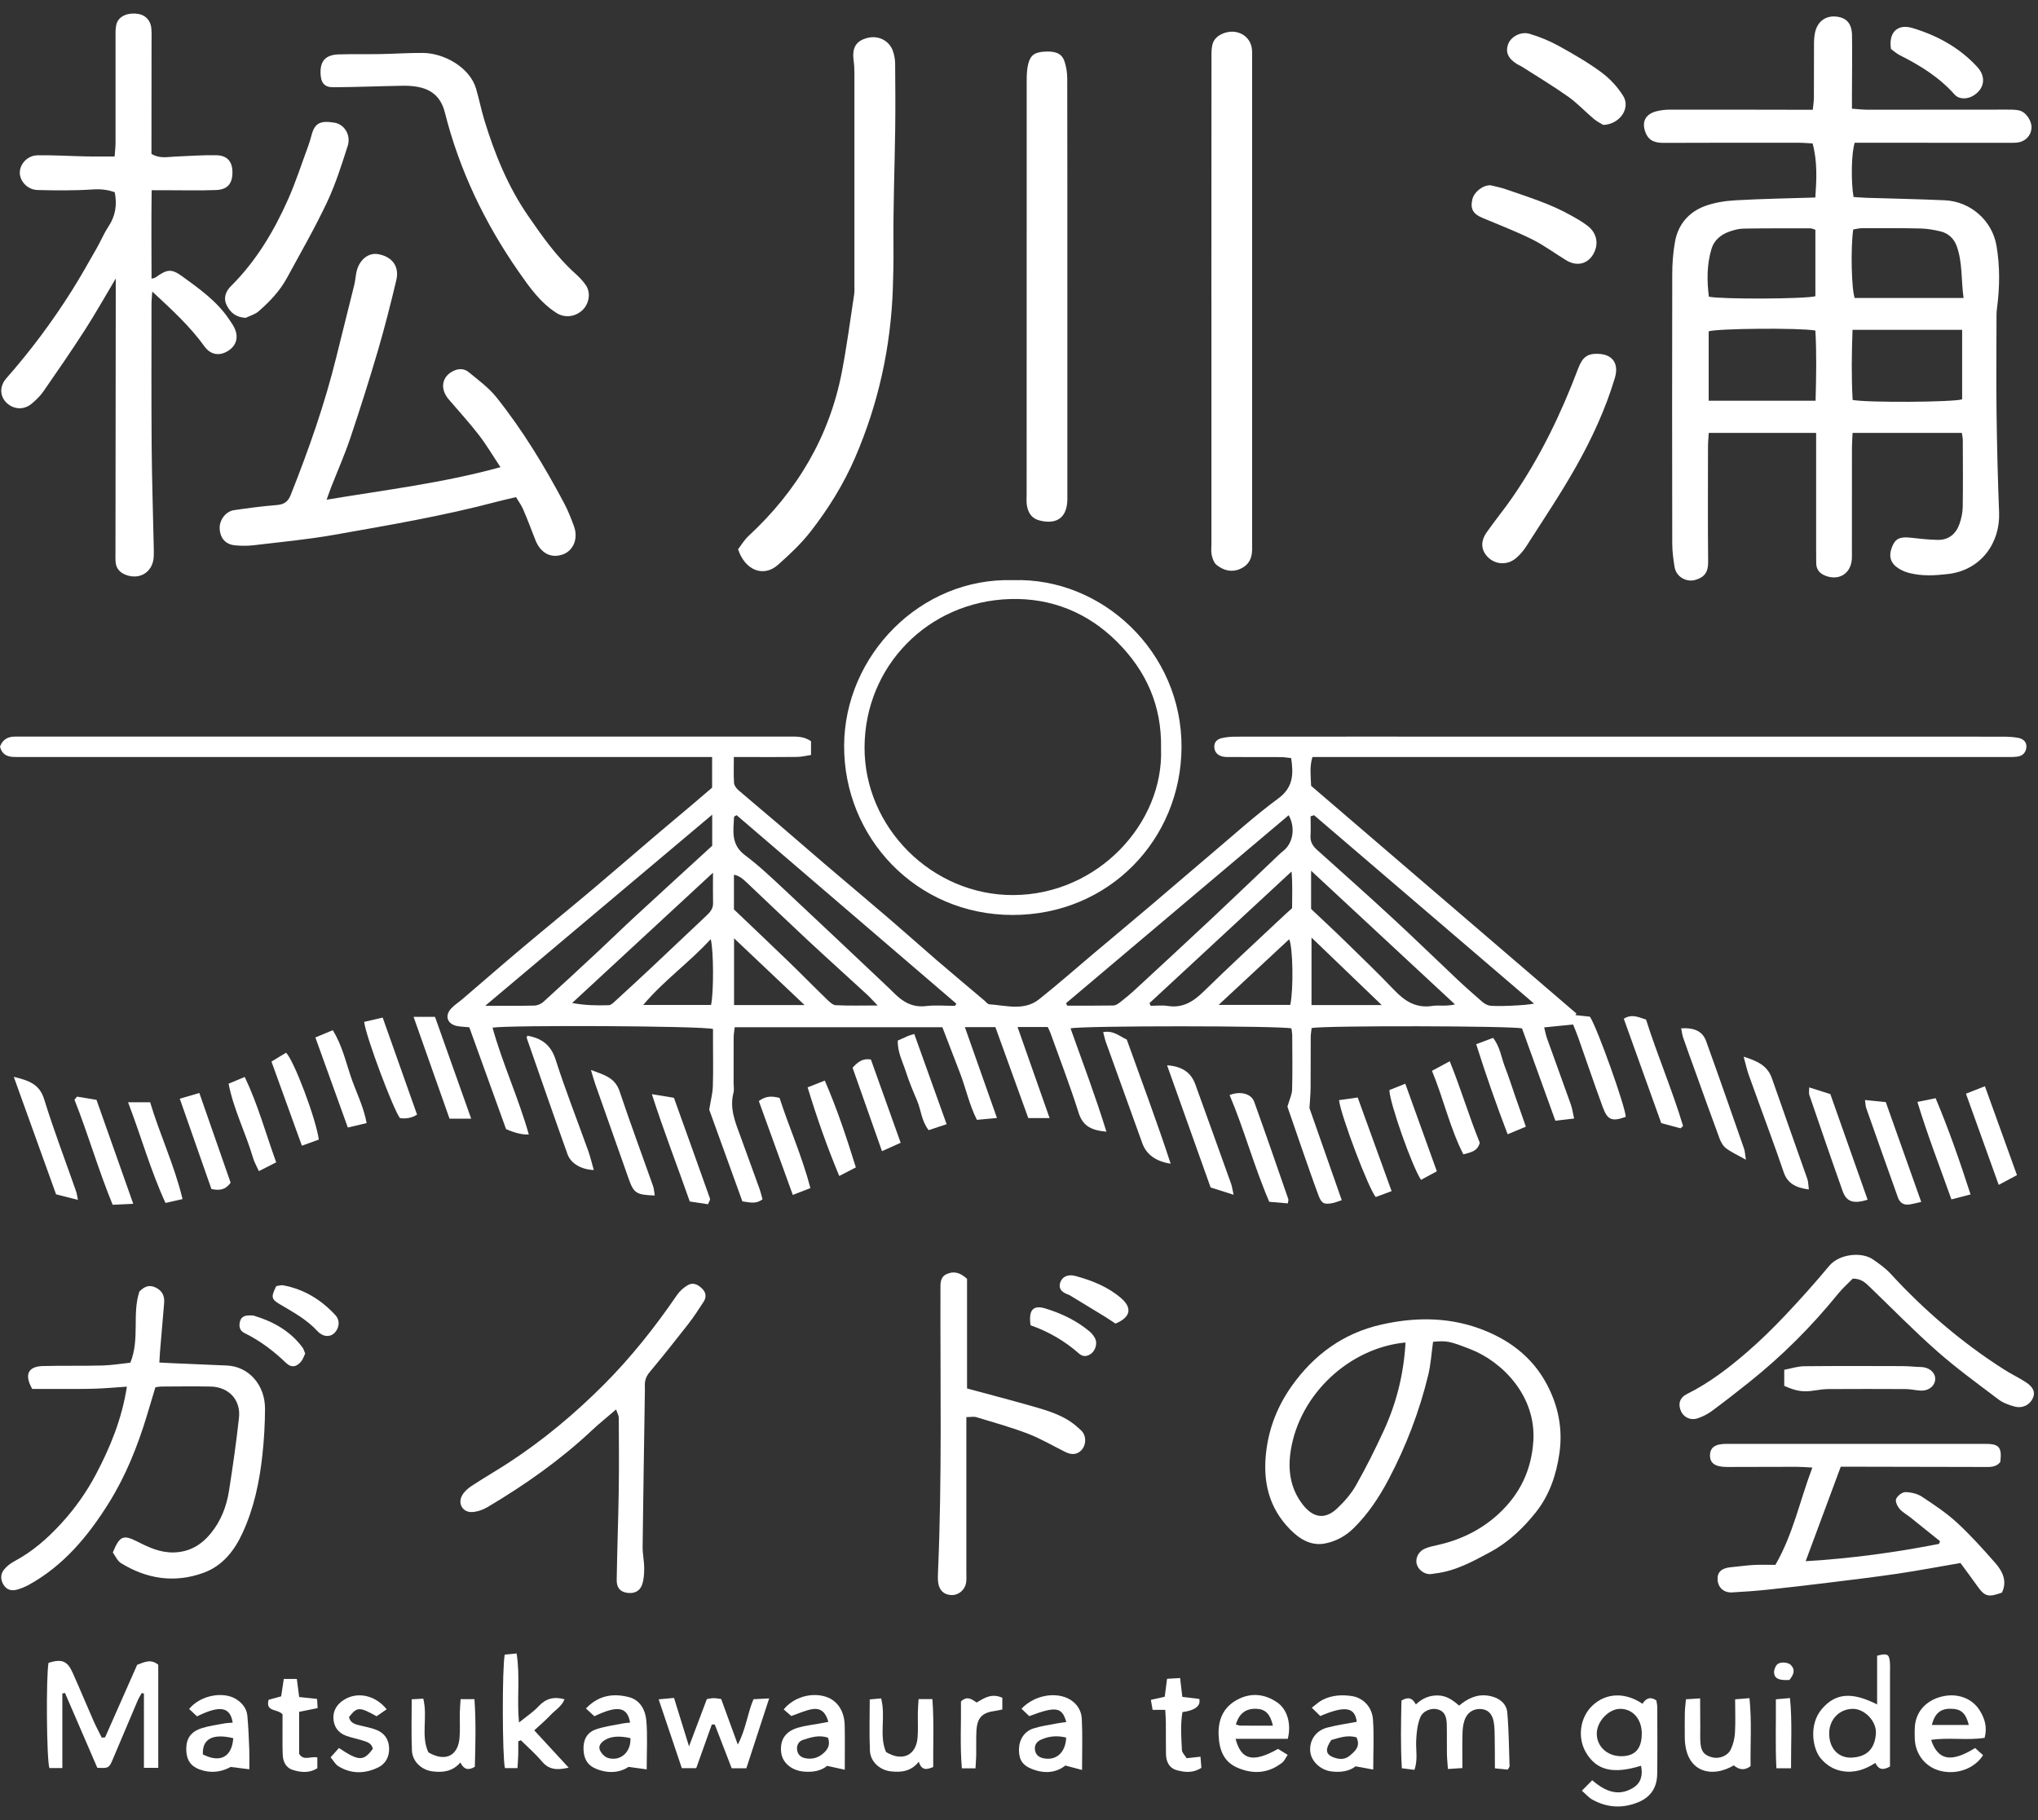 <svg width="103" height="92" viewBox="0 0 103 92" fill="none" xmlns="http://www.w3.org/2000/svg">
<rect x="0" y="0" width="103" height="92" fill="#333333" stroke="none"/>
<path d="M55.917 57.206C55.14 57.135 54.72 56.911 54.511 56.244C54.085 54.89 53.572 53.564 53.093 52.227C53.059 52.129 53.009 52.036 52.954 51.915H51.427C51.967 53.451 52.491 54.94 53.046 56.518H51.969C51.419 54.997 50.867 53.469 50.306 51.919H48.764C49.301 53.441 49.827 54.93 50.386 56.513C50.028 56.546 49.73 56.574 49.373 56.607C48.985 55.843 48.821 55.033 48.53 54.273C48.234 53.503 47.938 52.733 47.627 51.925H37.133C37.112 52.111 37.079 52.274 37.079 52.437C37.074 53.2 37.076 53.964 37.076 54.727C37.076 54.897 37.112 55.076 37.07 55.235C36.863 56.025 37.159 56.727 37.422 57.439C37.744 58.315 38.062 59.19 38.377 60.069C38.44 60.244 38.482 60.427 38.538 60.62C38.231 60.87 37.922 60.788 37.52 60.729C36.95 59.15 36.369 57.542 35.844 56.093C35.925 55.597 36.017 55.255 36.027 54.913C36.052 54.151 36.035 53.386 36.035 52.623C36.035 52.414 36.035 52.205 36.035 52.016C35.543 51.856 25.709 51.811 24.892 51.947C25.401 53.776 26.208 55.506 26.726 57.348C26.415 57.365 26.032 57.274 25.576 57.075C24.973 55.404 24.349 53.675 23.718 51.928C23.493 51.906 23.305 51.901 23.121 51.869C22.619 51.781 22.457 51.364 22.791 50.991C22.958 50.804 23.181 50.666 23.374 50.501C24.373 49.646 25.364 48.782 26.371 47.934C27.555 46.937 28.756 45.959 29.941 44.961C30.979 44.087 32.004 43.196 33.038 42.316C33.668 41.779 34.304 41.249 34.936 40.715C35.292 40.414 35.645 40.11 35.99 39.815V38.267C35.657 38.267 35.365 38.267 35.073 38.267C23.818 38.267 12.564 38.267 1.308 38.267C1.095 38.267 0.881 38.271 0.669 38.262C0.341 38.248 0.093 38.12 0 37.742C0.123 37.403 0.377 37.229 0.764 37.235C0.934 37.238 1.105 37.235 1.275 37.235C14.129 37.235 26.982 37.235 39.836 37.235C40.217 37.235 40.606 37.2 40.989 37.467V38.164C40.735 38.201 40.514 38.26 40.292 38.262C39.46 38.274 38.629 38.267 37.797 38.267C37.589 38.267 37.381 38.267 37.088 38.267C37.088 38.75 37.07 39.166 37.098 39.581C37.107 39.708 37.217 39.853 37.322 39.944C38.011 40.54 38.715 41.122 39.408 41.715C40.166 42.363 40.916 43.019 41.674 43.667C42.772 44.604 43.877 45.53 44.972 46.469C45.761 47.147 46.535 47.841 47.322 48.52C48.127 49.211 48.94 49.892 49.75 50.576C49.831 50.645 49.912 50.762 49.999 50.767C50.852 50.822 51.752 51.116 52.515 50.513C53.446 49.776 54.337 48.985 55.246 48.221C56.236 47.387 57.23 46.559 58.217 45.722C59.236 44.858 60.247 43.983 61.267 43.12C62.37 42.19 63.441 41.217 64.601 40.364C65.363 39.802 65.378 39.137 65.254 38.321C65.07 38.302 64.906 38.273 64.743 38.271C63.911 38.266 63.08 38.27 62.248 38.267C62.1 38.267 61.947 38.275 61.803 38.245C61.551 38.191 61.384 38.033 61.37 37.765C61.356 37.51 61.521 37.364 61.741 37.312C61.965 37.26 62.203 37.239 62.434 37.238C64.438 37.233 66.441 37.235 68.445 37.235C79.359 37.235 90.273 37.235 101.187 37.238C101.462 37.238 101.742 37.248 102.011 37.3C102.256 37.349 102.443 37.51 102.411 37.793C102.382 38.054 102.208 38.217 101.949 38.248C101.718 38.276 101.481 38.267 101.247 38.267C89.886 38.267 78.524 38.267 67.162 38.267H66.33C66.176 38.776 66.248 39.236 66.263 39.723C70.73 43.558 75.201 47.396 79.673 51.234C79.655 51.261 79.637 51.288 79.619 51.313C79.87 51.34 80.12 51.366 80.354 51.392C80.728 51.957 82.153 55.959 82.165 56.456C81.475 56.704 81.245 56.625 81.005 55.971C80.576 54.799 80.175 53.615 79.76 52.438C79.675 52.2 79.575 51.967 79.504 51.788C79.01 51.837 78.556 51.883 78.042 51.934C78.093 52.133 78.124 52.313 78.184 52.483C78.583 53.6 78.993 54.715 79.39 55.833C79.463 56.039 79.492 56.262 79.555 56.541C79.201 56.583 78.936 56.613 78.608 56.652C78.037 55.068 77.478 53.521 76.923 51.985C76.43 51.854 66.958 51.835 66.289 51.966C66.274 52.116 66.244 52.279 66.243 52.443C66.238 53.292 66.246 54.139 66.237 54.988C66.233 55.324 66.201 55.66 66.18 56.014C66.715 57.54 67.258 59.09 67.812 60.668C67.608 60.735 67.493 60.785 67.372 60.81C66.928 60.902 66.792 60.845 66.637 60.429C66.348 59.655 66.082 58.873 65.809 58.095C65.545 57.336 65.285 56.575 65.066 55.941C65.171 55.575 65.296 55.328 65.303 55.077C65.327 54.166 65.313 53.254 65.309 52.341C65.309 52.219 65.282 52.096 65.268 51.985C64.713 51.847 54.704 51.841 54.105 51.984C54.713 53.688 55.352 55.376 55.92 57.21L55.917 57.206ZM53.881 50.709C53.898 50.751 53.916 50.792 53.932 50.834C54.71 50.834 55.489 50.841 56.267 50.827C56.38 50.824 56.506 50.744 56.602 50.67C56.869 50.462 57.131 50.245 57.379 50.015C58.672 48.82 59.965 47.626 61.25 46.421C62.379 45.361 63.496 44.287 64.619 43.221C64.695 43.148 64.775 43.077 64.858 43.011C65.353 42.62 65.483 41.841 65.129 41.209C61.375 44.379 57.627 47.544 53.88 50.709H53.881ZM35.995 41.181C32.149 44.419 28.385 47.588 24.525 50.84C25.44 50.84 26.225 50.85 27.01 50.831C27.164 50.827 27.347 50.748 27.462 50.644C28.389 49.804 29.306 48.952 30.221 48.1C30.841 47.522 31.446 46.929 32.069 46.354C33.391 45.133 34.72 43.92 35.995 42.752V41.178V41.181ZM66.413 41.207L66.237 41.264C66.237 41.595 66.252 41.929 66.233 42.258C66.215 42.568 66.356 42.774 66.574 42.97C67.853 44.116 69.136 45.261 70.397 46.426C71.505 47.449 72.583 48.503 73.68 49.536C74.082 49.914 74.498 50.277 74.913 50.64C75.005 50.72 75.122 50.789 75.238 50.823C75.489 50.898 77.185 50.823 77.53 50.73C73.81 47.544 70.111 44.376 66.412 41.207H66.413ZM48.264 50.843C48.288 50.808 48.312 50.773 48.337 50.738C44.634 47.56 40.931 44.384 37.228 41.206C37.185 41.231 37.143 41.257 37.099 41.282C37.071 41.982 36.915 42.68 37.656 43.233C38.349 43.751 38.983 44.353 39.618 44.946C41.384 46.595 43.137 48.259 44.896 49.917C45.005 50.019 45.11 50.124 45.215 50.229C45.653 50.661 46.136 50.936 46.798 50.856C47.279 50.798 47.774 50.845 48.263 50.845L48.264 50.843ZM66.265 45.949C66.857 46.51 67.416 47.026 67.958 47.556C68.807 48.386 69.664 49.209 70.483 50.067C71.014 50.622 71.585 50.973 72.387 50.849C72.722 50.796 73.075 50.884 73.535 50.772C71.066 48.478 68.696 46.276 66.263 44.015V45.95L66.265 45.949ZM37.092 45.969C38.034 46.868 38.958 47.742 39.872 48.625C40.513 49.245 41.137 49.884 41.778 50.504C41.911 50.632 42.078 50.804 42.238 50.812C42.902 50.846 43.569 50.826 44.354 50.826C44.112 50.575 43.975 50.417 43.823 50.277C42.809 49.344 41.784 48.423 40.776 47.484C39.752 46.529 38.742 45.559 37.725 44.597C37.549 44.431 37.369 44.27 37.093 44.216V45.968L37.092 45.969ZM58.096 50.706C58.115 50.752 58.134 50.798 58.152 50.842C58.441 50.842 58.735 50.805 59.017 50.85C59.795 50.972 60.333 50.612 60.859 50.095C62.071 48.907 63.32 47.757 64.556 46.593C64.813 46.35 65.076 46.113 65.302 45.906C65.302 45.287 65.332 44.753 65.275 44.054C62.8 46.346 60.448 48.526 58.096 50.706ZM36.034 44.115C33.593 46.374 31.255 48.536 28.917 50.7C29.563 50.822 30.169 50.832 30.774 50.812C30.881 50.808 30.994 50.693 31.087 50.609C31.712 50.037 32.336 49.46 32.955 48.88C33.868 48.023 34.776 47.16 35.687 46.3C35.875 46.123 36.045 45.944 36.038 45.654C36.026 45.189 36.035 44.725 36.035 44.114L36.034 44.115ZM65.211 50.796C65.382 49.962 65.34 47.863 65.154 47.479C63.994 48.558 62.838 49.633 61.589 50.796H65.211ZM66.283 47.393V50.804H69.831C68.618 49.638 67.498 48.562 66.283 47.393ZM37.099 50.806H40.665C39.438 49.645 38.304 48.571 37.099 47.43V50.806ZM35.935 50.8C36.075 50.205 36.07 48.022 35.919 47.471C34.848 48.651 33.553 49.556 32.508 50.8H35.934H35.935Z" fill="white"/>
<path d="M99.15 21.883H93.629C93.617 22.152 93.599 22.379 93.597 22.607C93.595 24.345 93.597 26.084 93.595 27.822C93.595 28.013 93.606 28.206 93.576 28.393C93.467 29.039 92.909 29.338 92.289 29.115C91.969 29 91.794 28.799 91.791 28.46C91.789 28.227 91.787 27.994 91.787 27.76C91.787 26.043 91.787 24.325 91.787 22.608C91.787 22.38 91.787 22.154 91.787 21.883H86.361C86.347 22.114 86.322 22.34 86.322 22.564C86.32 24.515 86.309 26.465 86.329 28.415C86.334 28.938 86.127 29.181 85.694 29.311C85.222 29.452 84.715 29.151 84.635 28.673C84.569 28.279 84.516 27.877 84.515 27.478C84.507 22.942 84.505 18.403 84.515 13.867C84.515 13.319 84.557 12.764 84.653 12.226C84.809 11.348 85.346 10.717 86.177 10.413C86.665 10.233 87.207 10.153 87.732 10.124C89.045 10.049 90.361 10.028 91.747 9.984C91.809 9.065 91.858 8.191 91.609 7.25C91.374 7.239 91.127 7.216 90.881 7.216C88.622 7.215 86.363 7.211 84.105 7.222C83.685 7.225 83.349 7.146 83.173 6.72C82.96 6.198 83.131 5.791 83.677 5.635C83.918 5.567 84.179 5.542 84.431 5.542C86.583 5.539 88.734 5.544 90.887 5.548C91.116 5.548 91.345 5.548 91.619 5.548C91.643 5.29 91.674 5.107 91.674 4.924C91.679 4.033 91.674 3.144 91.679 2.253C91.68 2.043 91.689 1.826 91.736 1.624C91.865 1.076 92.271 0.785 92.799 0.838C93.324 0.89 93.594 1.19 93.601 1.798C93.614 2.795 93.6 3.791 93.597 4.788C93.597 4.998 93.597 5.208 93.597 5.494C93.886 5.514 94.131 5.545 94.375 5.546C96.719 5.546 99.063 5.542 101.407 5.541C101.619 5.541 101.837 5.536 102.043 5.581C102.403 5.66 102.713 6.144 102.668 6.51C102.62 6.907 102.318 7.185 101.896 7.213C101.725 7.225 101.555 7.218 101.384 7.218C99.061 7.218 96.739 7.217 94.416 7.216C94.184 7.216 93.952 7.216 93.738 7.216C93.57 7.7 93.54 9.16 93.677 9.958C93.885 9.971 94.11 9.991 94.337 9.999C95.654 10.041 96.971 10.064 98.289 10.124C99.595 10.184 100.683 11.15 100.901 12.415C101.082 13.464 101.067 14.519 100.929 15.574C100.915 15.679 100.904 15.786 100.904 15.891C100.902 17.524 100.884 19.157 100.904 20.788C100.926 22.5 100.967 24.212 101.034 25.922C101.091 27.422 100.136 28.82 98.454 29.016C97.787 29.093 97.143 29.131 96.496 28.965C96.313 28.918 96.129 28.844 95.969 28.743C95.54 28.475 95.439 28.126 95.622 27.649C95.782 27.234 96.015 27.122 96.543 27.178C97.006 27.228 97.472 27.284 97.936 27.291C98.493 27.3 98.858 26.983 99.034 26.479C99.13 26.203 99.192 25.902 99.196 25.61C99.213 24.486 99.203 23.363 99.199 22.239C99.199 22.137 99.173 22.035 99.151 21.881L99.15 21.883ZM99.166 16.671H93.627C93.582 17.888 93.567 19.059 93.632 20.217C94.376 20.361 98.692 20.333 99.166 20.186V16.671ZM86.356 20.258H91.759C91.793 19.038 91.813 17.868 91.749 16.708C90.939 16.564 86.805 16.601 86.356 16.749V20.258ZM99.238 15.064C99.11 14.136 99.191 13.268 98.892 12.441C98.756 12.062 98.472 11.793 98.075 11.697C97.746 11.617 97.405 11.558 97.069 11.55C96.089 11.527 95.108 11.533 94.128 11.534C93.967 11.534 93.806 11.577 93.661 11.599C93.526 12.543 93.572 14.624 93.737 15.063H99.239L99.238 15.064ZM91.75 11.613C91.624 11.576 91.564 11.543 91.504 11.543C90.377 11.543 89.25 11.536 88.124 11.556C87.875 11.559 87.618 11.629 87.38 11.715C86.96 11.865 86.627 12.156 86.5 12.576C86.261 13.371 86.263 14.19 86.366 14.998C87.022 15.135 91.239 15.116 91.749 14.974V11.611L91.75 11.613Z" fill="white"/>
<path d="M5.849 14.08C5.281 15.032 4.808 15.879 4.283 16.692C3.607 17.742 2.896 18.771 2.185 19.798C2.03 20.022 1.823 20.217 1.614 20.396C1.224 20.731 0.705 20.711 0.343 20.372C-0.013 20.04 -0.037 19.528 0.321 19.121C1.544 17.734 2.645 16.255 3.63 14.693C4.069 13.996 4.47 13.275 4.879 12.561C5.09 12.193 5.253 11.796 5.486 11.444C5.837 10.914 5.924 10.355 5.799 9.717C5.447 9.592 5.102 9.55 4.704 9.575C3.77 9.638 2.83 9.63 1.895 9.605C1.379 9.591 0.982 9.141 1.001 8.697C1.021 8.268 1.397 7.86 1.892 7.851C2.719 7.836 3.548 7.89 4.375 7.908C4.821 7.917 5.266 7.909 5.793 7.909C5.808 7.688 5.837 7.467 5.839 7.246C5.841 5.423 5.835 3.6 5.839 1.777C5.839 1.568 5.837 1.344 5.909 1.153C6.045 0.79 6.511 0.619 7 0.705C7.371 0.771 7.623 1.05 7.651 1.455C7.669 1.708 7.659 1.964 7.659 2.217C7.659 3.85 7.656 5.481 7.655 7.114C7.655 7.343 7.655 7.572 7.655 7.778C8.076 8.033 8.459 7.93 8.834 7.916C9.534 7.889 10.235 7.832 10.934 7.847C11.489 7.859 11.743 8.168 11.748 8.696C11.753 9.272 11.506 9.583 10.925 9.606C10.095 9.638 9.264 9.615 8.433 9.616C8.205 9.616 7.976 9.616 7.665 9.616C7.643 11.148 7.656 12.602 7.659 14.087C7.751 14.061 7.813 14.059 7.856 14.028C8.452 13.603 8.655 13.565 9.228 13.982C10.085 14.605 10.956 15.223 11.564 16.12C11.658 16.26 11.759 16.399 11.835 16.549C12.079 17.03 11.952 17.48 11.51 17.748C11.084 18.006 10.641 17.939 10.333 17.51C9.598 16.489 8.679 15.649 7.696 14.738C7.679 15.002 7.657 15.18 7.657 15.358C7.657 17.733 7.645 20.106 7.664 22.481C7.678 24.215 7.734 25.95 7.771 27.684C7.774 27.833 7.776 27.981 7.77 28.13C7.739 28.905 7.069 29.341 6.34 29.051C6.071 28.944 5.876 28.745 5.846 28.439C5.828 28.25 5.836 28.057 5.836 27.868C5.84 23.543 5.845 19.219 5.85 14.895C5.85 14.667 5.85 14.438 5.85 14.076L5.849 14.08Z" fill="white"/>
<path d="M26.075 25.13C25.727 25.213 25.419 25.281 25.113 25.361C22.401 26.081 19.634 26.549 16.874 27.037C15.537 27.272 14.182 27.399 12.834 27.56C12.519 27.597 12.193 27.597 11.877 27.566C11.392 27.52 11.12 27.197 11.102 26.708C11.087 26.285 11.409 25.849 11.826 25.788C12.54 25.685 13.256 25.587 13.975 25.531C14.34 25.502 14.549 25.379 14.688 25.029C15.598 22.743 16.412 20.428 17 18.037C17.297 16.824 17.607 15.615 17.905 14.402C17.955 14.197 17.969 13.985 18.01 13.777C18.13 13.16 18.599 12.761 19.098 12.845C19.82 12.967 20.197 13.463 20.028 14.169C19.743 15.363 19.442 16.554 19.097 17.732C18.661 19.214 18.194 20.688 17.702 22.152C17.418 22.995 17.057 23.811 16.732 24.639C16.663 24.814 16.604 24.993 16.507 25.26C19.458 24.765 22.358 24.423 25.294 23.615C24.895 23.017 24.578 22.474 24.197 21.982C23.717 21.363 23.187 20.783 22.678 20.188C22.209 19.638 22.335 19.002 22.956 18.732C23.222 18.616 23.483 18.644 23.682 18.807C24.171 19.209 24.698 19.593 25.088 20.082C26.416 21.744 27.514 23.558 28.509 25.433C28.708 25.806 28.862 26.204 29.009 26.602C29.236 27.218 28.98 27.836 28.445 28.026C27.837 28.242 27.312 27.957 27.051 27.279C26.853 26.764 26.656 26.25 26.439 25.744C26.349 25.536 26.211 25.351 26.078 25.128L26.075 25.13Z" fill="white"/>
<path d="M72.427 67.825C72.343 68.424 72.311 68.975 72.183 69.504C71.737 71.344 71.064 73.105 70.18 74.78C69.705 75.68 69.144 76.53 68.408 77.253C68 77.653 67.509 77.918 66.963 78.022C66.249 78.16 65.672 77.788 65.204 77.314C64.115 76.209 63.808 74.866 63.997 73.343C64.148 72.128 64.587 71.049 65.28 70.067C66.399 68.486 67.891 67.392 69.799 66.96C71.438 66.587 73.097 66.564 74.709 67.134C76.201 67.662 77.428 68.561 78.177 69.976C78.752 71.06 78.992 72.221 78.811 73.472C78.651 74.57 78.304 75.585 77.621 76.445C76.987 77.242 76.242 77.956 75.33 78.448C74.452 78.922 73.572 79.411 72.552 79.534C72.428 79.55 72.298 79.585 72.179 79.566C71.863 79.515 71.616 79.256 71.585 78.98C71.555 78.698 71.724 78.4 72.029 78.275C72.243 78.187 72.477 78.14 72.704 78.089C73.852 77.829 74.883 77.314 75.736 76.527C76.797 75.547 77.396 74.347 77.494 72.849C77.643 70.571 75.933 68.825 74.293 68.192C73.258 67.792 73.132 67.765 72.427 67.826V67.825ZM71.035 67.862C68.21 68.128 65.675 70.467 65.231 73.342C65.083 74.303 65.206 75.238 65.84 76.055C66.357 76.721 66.957 76.833 67.569 76.259C67.936 75.915 68.284 75.519 68.53 75.084C69.04 74.183 69.506 73.253 69.938 72.311C70.578 70.918 70.947 69.449 71.035 67.862Z" fill="white"/>
<path d="M37.301 27.766C37.453 27.57 37.612 27.295 37.836 27.088C40.294 24.81 41.925 22.066 42.554 18.769C42.8 17.483 42.97 16.183 43.168 14.888C43.194 14.722 43.181 14.55 43.181 14.381C43.181 10.817 43.182 7.254 43.181 3.691C43.181 3.479 43.171 3.267 43.142 3.058C43.056 2.405 43.263 2.062 43.849 1.915C44.398 1.777 44.947 2.054 45.13 2.586C45.198 2.783 45.237 3 45.24 3.207C45.25 4.311 45.257 5.413 45.243 6.516C45.216 8.485 45.138 10.455 45.156 12.423C45.162 13.14 45.151 13.854 45.125 14.566C45.023 17.537 44.4 20.389 43.218 23.129C42.632 24.486 41.862 25.722 40.962 26.876C40.482 27.492 39.899 28.038 39.311 28.558C38.593 29.191 37.659 28.845 37.303 27.766H37.301Z" fill="white"/>
<path d="M61.223 15.221C61.223 11.087 61.223 6.952 61.227 2.819C61.227 2.59 61.23 2.343 61.315 2.137C61.465 1.775 61.968 1.557 62.394 1.609C62.844 1.665 63.186 1.973 63.263 2.418C63.291 2.584 63.282 2.757 63.282 2.926C63.282 11.109 63.282 19.293 63.282 27.476C63.282 27.581 63.282 27.688 63.282 27.794C63.276 28.234 63.105 28.572 62.682 28.756C62.238 28.95 61.835 28.834 61.487 28.558C61.356 28.453 61.282 28.243 61.241 28.066C61.198 27.884 61.225 27.687 61.225 27.496C61.225 23.405 61.225 19.313 61.225 15.222L61.223 15.221Z" fill="white"/>
<path d="M5.701 78.481C6.041 77.642 6.226 77.563 6.928 77.919C7.519 78.219 8.1 78.495 8.8 78.474C9.594 78.45 10.186 78.081 10.655 77.508C11.162 76.89 11.45 76.149 11.572 75.367C11.767 74.137 11.942 72.904 12.078 71.666C12.176 70.761 11.561 70.108 10.643 70.089C9.813 70.073 8.981 70.085 8.15 70.089C8.067 70.089 7.982 70.108 7.854 70.125C7.712 70.598 7.569 71.08 7.422 71.563C6.953 73.109 6.355 74.606 5.497 75.979C4.455 77.646 3.217 79.141 1.452 80.115C1.268 80.216 1.067 80.295 0.865 80.354C0.597 80.43 0.349 80.374 0.189 80.127C0.026 79.874 0.012 79.588 0.194 79.354C0.333 79.177 0.53 79.025 0.73 78.918C1.644 78.432 2.401 77.765 3.094 77.01C3.788 76.254 4.377 75.42 4.851 74.522C5.574 73.152 6.161 71.723 6.413 70.094C5.86 70.131 5.344 70.178 4.826 70.196C4.272 70.215 3.718 70.209 3.164 70.21C2.639 70.211 2.113 70.21 1.629 70.21C1.214 69.482 1.422 69.071 2.17 69.052C3.171 69.026 4.173 69.052 5.174 69.025C5.656 69.012 6.135 68.93 6.588 68.883C7.078 67.675 6.665 66.419 7.046 65.285C7.294 65.031 7.544 64.927 7.867 65.084C8.201 65.246 8.324 65.513 8.296 65.862C8.229 66.681 8.156 67.501 8.087 68.321C8.073 68.484 8.067 68.648 8.053 68.875C8.326 68.889 8.553 68.902 8.779 68.911C9.671 68.95 10.561 68.991 11.452 69.025C12.573 69.068 13.399 70.008 13.394 71.215C13.391 71.997 13.345 72.781 13.261 73.557C13.114 74.907 12.836 76.231 12.264 77.478C11.844 78.394 11.243 79.162 10.267 79.511C8.814 80.033 7.416 79.817 6.114 79.014C5.933 78.902 5.835 78.659 5.701 78.479V78.481Z" fill="white"/>
<path d="M51.211 29.327C55.696 29.181 59.743 32.953 59.714 37.785C59.685 42.428 56.056 46.254 51.171 46.251C46.284 46.247 42.64 42.316 42.662 37.686C42.682 33.15 46.509 29.177 51.209 29.327H51.211ZM58.679 37.851C58.726 35.65 57.913 33.901 56.458 32.445C54.976 30.962 53.121 30.217 51.047 30.281C46.882 30.409 43.708 33.693 43.694 37.778C43.68 41.831 47.108 45.262 51.212 45.245C55.483 45.227 58.814 41.618 58.679 37.853V37.851Z" fill="white"/>
<path d="M53.944 14.519C53.944 17.996 53.944 21.474 53.944 24.951C53.944 25.057 53.946 25.163 53.944 25.269C53.923 26.156 53.419 26.524 52.559 26.315C52.135 26.212 51.967 25.928 51.9 25.554C51.867 25.368 51.886 25.174 51.886 24.983C51.886 18.008 51.885 11.032 51.889 4.057C51.889 3.785 51.9 3.504 51.964 3.242C52.075 2.787 52.295 2.637 52.794 2.61C53.216 2.589 53.636 2.624 53.797 3.096C53.89 3.37 53.936 3.672 53.938 3.962C53.946 7.482 53.944 11.001 53.944 14.521V14.519Z" fill="white"/>
<path d="M89.727 79.103C90.627 77.554 90.957 75.865 91.597 74.183C91.249 74.166 91.023 74.146 90.796 74.146C89.625 74.146 88.453 74.154 87.281 74.154C86.68 74.154 86.412 73.962 86.423 73.553C86.435 73.166 86.684 72.986 87.252 72.986C91.62 72.983 95.987 72.982 100.354 72.986C101.046 72.986 101.183 73.171 101.095 73.9C100.867 74.195 100.535 74.154 100.219 74.154C98.067 74.151 95.915 74.146 93.764 74.141C93.532 74.141 93.301 74.141 93.031 74.141C92.433 75.751 91.849 77.325 91.258 78.917C93.55 78.781 95.783 78.477 97.998 78.042C98.015 77.997 98.032 77.951 98.048 77.907C97.546 77.503 97.044 77.099 96.542 76.697C96.359 76.551 96.141 76.437 95.996 76.263C95.887 76.131 95.775 75.887 95.831 75.766C95.901 75.608 96.135 75.425 96.297 75.426C96.579 75.429 96.9 75.503 97.132 75.656C97.752 76.063 98.376 76.481 98.918 76.98C99.604 77.612 100.228 78.311 100.843 79.011C101.215 79.435 101.453 79.931 101.178 80.505C100.476 80.757 100.307 80.705 99.925 80.162C99.646 79.767 99.354 79.382 99.081 79.009C97.969 79.2 96.929 79.397 95.882 79.552C94.706 79.725 93.527 79.865 92.348 80.01C91.337 80.135 90.327 80.253 89.314 80.359C88.723 80.421 88.129 80.463 87.536 80.495C87.118 80.517 86.833 80.251 86.807 79.858C86.781 79.466 87.012 79.26 87.498 79.219C87.877 79.187 88.256 79.127 88.637 79.107C88.995 79.088 89.355 79.103 89.73 79.103H89.727Z" fill="white"/>
<path d="M16.2 3.646C16.196 3.065 16.476 2.772 17.11 2.75C17.812 2.727 18.515 2.746 19.217 2.734C19.94 2.721 20.663 2.669 21.384 2.676C22.461 2.688 23.751 3.417 24.062 4.487C24.216 5.014 24.322 5.556 24.482 6.082C25.004 7.79 25.675 9.438 26.694 10.915C27.403 11.942 28.122 12.969 29.062 13.816C29.265 13.999 29.465 14.2 29.616 14.427C29.875 14.818 29.767 15.387 29.412 15.7C29.034 16.035 28.517 16.073 28.118 15.816C27.292 15.284 26.742 14.496 26.199 13.715C24.491 11.258 23.215 8.593 22.484 5.687C22.227 4.667 21.505 4.316 20.341 4.335C19.172 4.354 18.005 4.405 16.836 4.41C16.372 4.411 16.203 4.168 16.199 3.646H16.2Z" fill="white"/>
<path d="M31.136 71.248C30.678 71.642 30.281 71.959 29.912 72.305C28.312 73.809 26.527 75.062 24.642 76.182C24.413 76.319 24.131 76.416 23.868 76.433C23.398 76.461 23.126 76.023 23.347 75.607C23.45 75.414 23.636 75.243 23.822 75.121C24.442 74.712 25.088 74.342 25.711 73.936C27.459 72.795 29.055 71.458 30.524 69.986C31.902 68.603 33.114 67.074 34.216 65.461C34.352 65.263 34.551 65.086 34.759 64.964C35.039 64.8 35.292 64.943 35.499 65.153C35.69 65.346 35.704 65.578 35.566 65.794C35.315 66.185 35.06 66.575 34.775 66.941C34.138 67.76 33.49 68.571 32.826 69.369C32.647 69.584 32.579 69.803 32.591 70.066C32.597 70.214 32.591 70.363 32.589 70.512C32.551 73.072 32.508 75.634 32.478 78.194C32.474 78.551 32.557 78.908 32.557 79.266C32.557 79.555 32.542 79.863 32.442 80.127C32.316 80.465 32.004 80.577 31.651 80.508C31.337 80.445 31.162 80.256 31.168 79.861C31.191 78.36 31.248 76.859 31.271 75.358C31.289 74.128 31.28 72.9 31.273 71.671C31.273 71.554 31.2 71.437 31.138 71.25L31.136 71.248Z" fill="white"/>
<path d="M48.874 64.645V70.186C50.008 70.494 51.094 70.775 52.172 71.084C52.99 71.318 53.812 71.555 54.464 72.148C54.558 72.233 54.663 72.314 54.732 72.415C54.912 72.688 54.872 73.073 54.659 73.301C54.448 73.526 54.173 73.561 53.842 73.397C53.214 73.086 52.607 72.725 51.956 72.474C51.106 72.147 50.223 71.904 49.35 71.638C49.219 71.598 49.066 71.633 48.839 71.633C48.839 71.908 48.839 72.134 48.839 72.361C48.839 74.734 48.839 77.108 48.839 79.481C48.839 79.65 48.852 79.822 48.828 79.989C48.772 80.374 48.444 80.645 48.078 80.629C47.702 80.612 47.466 80.391 47.414 79.986C47.394 79.819 47.398 79.648 47.406 79.478C47.614 74.718 47.517 69.954 47.53 65.192C47.53 64.892 47.505 64.566 47.828 64.412C48.156 64.254 48.488 64.286 48.874 64.645Z" fill="white"/>
<path d="M93.639 64.633C93.421 64.857 93.133 65.108 92.896 65.4C91.556 67.054 90.058 68.55 88.392 69.878C87.778 70.367 87.16 70.851 86.528 71.317C86.309 71.479 86.054 71.61 85.795 71.696C85.433 71.817 85.084 71.639 84.949 71.318C84.802 70.971 84.888 70.65 85.266 70.462C86.381 69.908 87.357 69.159 88.288 68.355C88.96 67.774 89.598 67.151 90.208 66.505C90.98 65.69 91.73 64.851 92.449 63.988C92.946 63.391 94.079 63.256 94.669 63.669C94.979 63.885 95.296 64.11 95.549 64.385C97.253 66.238 99.147 67.863 101.273 69.22C101.631 69.449 102.018 69.631 102.374 69.862C102.764 70.117 102.866 70.367 102.752 70.645C102.603 71.007 102.229 71.21 101.812 71.098C101.53 71.022 101.233 70.915 101.004 70.741C99.955 69.948 98.887 69.173 97.903 68.305C96.725 67.266 95.624 66.14 94.493 65.049C94.276 64.842 94.067 64.631 93.639 64.633Z" fill="white"/>
<path d="M80.785 17.888C81.503 17.912 81.83 18.386 81.615 19.103C81.14 20.693 80.442 22.193 79.629 23.631C78.86 24.99 77.984 26.291 77.143 27.609C76.997 27.837 76.813 28.056 76.603 28.227C76.171 28.58 75.584 28.542 75.209 28.174C74.852 27.825 74.808 27.379 75.137 26.908C75.561 26.301 76.035 25.729 76.453 25.119C77.841 23.102 78.896 20.914 79.758 18.631C79.978 18.051 80.222 17.866 80.784 17.885L80.785 17.888Z" fill="white"/>
<path d="M12.417 16.067C11.936 16.041 11.653 15.814 11.464 15.444C11.268 15.063 11.413 14.72 11.675 14.46C12.946 13.196 13.844 11.689 14.562 10.073C14.947 9.204 15.239 8.294 15.569 7.402C15.636 7.223 15.691 7.04 15.738 6.856C15.91 6.18 16.228 6.095 16.897 6.2C17.41 6.28 17.746 6.833 17.574 7.372C17.264 8.338 16.957 9.316 16.525 10.231C15.911 11.531 15.192 12.782 14.504 14.047C14.146 14.706 13.632 15.249 13.069 15.737C12.89 15.893 12.637 15.96 12.417 16.067Z" fill="white"/>
<path d="M5.31 87.825C5.857 86.59 6.404 85.353 6.932 84.156C7.316 84.008 7.629 83.85 7.998 84.151V89.364H7.274V85.607C7.237 85.6 7.201 85.591 7.164 85.583C7.096 85.707 7.017 85.824 6.962 85.952C6.537 86.946 6.119 87.941 5.698 88.936C5.514 89.372 5.482 89.391 4.918 89.36C4.383 88.123 3.834 86.851 3.284 85.578C3.24 85.588 3.196 85.598 3.151 85.607V89.373H2.495C2.352 88.889 2.324 84.732 2.453 84.053C3.125 83.849 3.402 83.953 3.671 84.553C4.034 85.365 4.374 86.186 4.732 87.001C4.858 87.284 5.006 87.558 5.143 87.837C5.198 87.833 5.253 87.828 5.308 87.824L5.31 87.825Z" fill="white"/>
<path d="M81.027 6.314C80.927 6.251 80.721 6.152 80.551 6.011C80.114 5.643 79.721 5.217 79.257 4.887C78.497 4.349 77.695 3.869 76.91 3.366C76.838 3.32 76.757 3.292 76.685 3.248C76.227 2.968 76.079 2.651 76.214 2.25C76.346 1.863 76.854 1.572 77.313 1.711C77.817 1.863 78.317 2.067 78.777 2.321C79.518 2.73 80.258 3.156 80.936 3.658C81.367 3.977 81.759 4.402 82.04 4.856C82.415 5.461 81.87 6.289 81.026 6.314H81.027Z" fill="white"/>
<path d="M75.33 9.365C75.548 9.42 75.82 9.47 76.08 9.559C77.201 9.948 78.341 10.296 79.382 10.881C79.678 11.046 79.977 11.213 80.243 11.421C80.66 11.745 80.783 12.219 80.611 12.665C80.365 13.304 79.761 13.519 79.167 13.163C78.587 12.814 78.039 12.4 77.436 12.1C76.621 11.695 75.766 11.37 74.927 11.016C74.445 10.813 74.302 10.562 74.411 10.081C74.494 9.714 74.93 9.354 75.332 9.365H75.33Z" fill="white"/>
<path d="M83.012 86.125C83.173 85.868 83.379 85.738 83.709 85.95C83.725 86.053 83.758 86.174 83.758 86.297C83.762 87.419 83.769 88.542 83.755 89.664C83.748 90.338 83.443 90.836 82.797 91.101C81.998 91.429 81.218 91.382 80.468 90.964C80.294 90.867 80.159 90.703 79.948 90.518C80.148 90.316 80.298 90.163 80.471 89.99C81.126 90.555 81.794 90.833 82.545 90.368C82.946 90.12 83.033 89.716 82.938 89.257C81.519 89.695 80.691 89.49 80.159 88.595C79.706 87.834 79.85 86.802 80.493 86.204C81.178 85.567 82.137 85.532 83.012 86.125ZM82.976 87.636C82.978 86.895 82.51 86.366 81.865 86.381C81.298 86.395 80.714 87.012 80.701 87.612C80.687 88.272 81.223 88.775 81.939 88.775C82.631 88.775 82.974 88.398 82.975 87.636H82.976Z" fill="white"/>
<path d="M71.486 89.465C71.281 89.439 71.097 89.415 70.849 89.384C70.78 88.229 70.806 87.095 70.829 85.962C71.152 85.769 71.376 85.81 71.557 86.158C71.863 85.867 72.21 85.704 72.643 85.703C73.09 85.703 73.407 85.924 73.743 86.217C74.165 85.867 74.621 85.633 75.194 85.712C75.7 85.782 76.132 86.068 76.177 86.559C76.258 87.463 76.261 88.373 76.293 89.279C76.295 89.314 76.256 89.353 76.204 89.452C76.032 89.435 75.835 89.416 75.552 89.388C75.549 88.87 75.552 88.389 75.543 87.908C75.537 87.613 75.543 87.311 75.489 87.024C75.415 86.628 75.195 86.42 74.872 86.392C74.519 86.361 74.229 86.517 74.077 86.817C73.968 87.034 73.926 87.3 73.917 87.545C73.895 88.135 73.909 88.725 73.909 89.374C73.645 89.392 73.445 89.405 73.178 89.422C73.157 89.122 73.13 88.877 73.127 88.631C73.119 88.144 73.132 87.655 73.12 87.167C73.109 86.714 72.971 86.498 72.672 86.41C72.352 86.315 71.906 86.473 71.768 86.839C71.631 87.201 71.589 87.608 71.573 87.999C71.552 88.477 71.667 88.962 71.484 89.463L71.486 89.465Z" fill="white"/>
<path d="M94.869 86.16V83.695C95.367 83.56 95.475 83.611 95.512 83.995C95.532 84.205 95.52 84.419 95.52 84.63C95.52 85.965 95.52 87.3 95.52 88.635C95.52 88.863 95.52 89.09 95.52 89.296C95.158 89.503 94.935 89.447 94.78 89.113C94.257 89.456 93.703 89.639 93.082 89.524C92.642 89.443 92.275 89.197 92.011 88.875C91.598 88.371 91.413 87.162 92.08 86.383C92.76 85.592 93.576 85.502 94.87 86.158L94.869 86.16ZM92.446 87.613C92.44 88.36 92.896 88.88 93.592 88.845C94.356 88.805 94.748 88.401 94.807 87.642C94.857 87.008 94.228 86.37 93.632 86.381C92.954 86.394 92.453 86.915 92.446 87.614V87.613Z" fill="white"/>
<path d="M35.724 85.886C35.852 85.867 35.955 85.84 36.057 85.841C36.181 85.841 36.306 85.866 36.447 85.882C36.715 86.619 36.982 87.347 37.288 88.187C37.699 87.416 37.763 86.648 38.081 85.894C38.294 85.883 38.528 85.871 38.873 85.854C38.468 87.096 38.097 88.234 37.72 89.386H36.98C36.698 88.653 36.411 87.915 36.126 87.175C36.076 87.174 36.026 87.171 35.976 87.17C35.718 87.892 35.461 88.614 35.187 89.379H34.459C34.08 88.249 33.698 87.118 33.288 85.9C33.592 85.872 33.79 85.854 34.065 85.829C34.307 86.613 34.542 87.371 34.823 88.277C35.154 87.398 35.438 86.646 35.724 85.887V85.886Z" fill="white"/>
<path d="M90.175 70.056V69.242C90.53 69.175 90.854 69.065 91.179 69.062C92.835 69.044 94.493 69.052 96.15 69.056C96.464 69.056 96.778 69.095 97.092 69.102C97.477 69.11 97.794 69.359 97.805 69.678C97.818 70.033 97.495 70.313 97.072 70.294C96.819 70.282 96.568 70.219 96.317 70.216C95.021 70.209 93.725 70.21 92.428 70.216C92.197 70.216 91.964 70.248 91.735 70.284C91.149 70.377 90.814 70.338 90.175 70.055V70.056Z" fill="white"/>
<path d="M95.571 2.478C95.436 1.648 95.893 1.189 96.65 1.415C97.909 1.792 99.04 2.411 99.935 3.389C100.394 3.891 100.294 4.493 99.729 4.837C99.424 5.023 99.011 5.033 98.782 4.776C98.006 3.903 97.042 3.306 96.012 2.789C95.844 2.705 95.703 2.572 95.571 2.478Z" fill="white"/>
<path d="M26.192 88.021C26.192 88.252 26.197 88.483 26.191 88.714C26.185 88.92 26.168 89.126 26.153 89.376H25.52C25.386 88.847 25.372 84.307 25.51 83.639C25.676 83.623 25.866 83.604 26.11 83.581C26.295 84.765 26.115 85.887 26.23 87.071C26.593 86.775 26.948 86.546 27.225 86.247C27.587 85.857 27.989 85.75 28.531 85.897C28.389 86.256 28.066 86.44 27.831 86.689C27.587 86.95 27.311 87.181 27.001 87.468C27.563 88.076 28.126 88.687 28.74 89.353C28.16 89.487 27.748 89.467 27.392 89.043C27.068 88.658 26.682 88.324 26.323 87.968C26.28 87.986 26.235 88.004 26.192 88.023V88.021Z" fill="white"/>
<path d="M65.084 87.897H62.444C62.735 88.985 63.333 89.112 64.592 88.406C64.726 88.488 64.882 88.585 65.078 88.706C64.973 88.861 64.918 89.005 64.813 89.089C64.112 89.652 63.327 89.7 62.531 89.353C61.853 89.056 61.626 88.469 61.59 87.753C61.549 86.927 61.824 86.287 62.559 85.904C63.237 85.551 63.925 85.626 64.552 86.058C65.058 86.406 65.275 87.141 65.084 87.898V87.897ZM64.333 87.231C64.194 86.633 63.948 86.397 63.503 86.378C62.966 86.356 62.621 86.613 62.462 87.172C62.54 87.192 62.618 87.227 62.696 87.228C63.222 87.234 63.748 87.231 64.333 87.231Z" fill="white"/>
<path d="M99.822 88.361C99.966 88.49 100.097 88.609 100.223 88.723C99.791 89.406 98.897 89.722 98.075 89.519C97.326 89.335 96.804 88.692 96.773 87.907C96.765 87.717 96.765 87.525 96.773 87.335C96.808 86.557 97.31 85.971 98.114 85.765C98.901 85.563 99.67 85.831 100.063 86.475C100.308 86.877 100.446 87.312 100.302 87.846C99.412 87.987 98.5 87.813 97.598 87.95C97.96 89.048 98.684 89.067 99.822 88.361ZM99.504 87.195C99.346 86.587 99.111 86.383 98.598 86.376C98.074 86.368 97.789 86.6 97.633 87.195H99.504Z" fill="white"/>
<path d="M32.684 89.44C32.358 89.396 32.12 89.363 31.766 89.314C31.329 89.608 30.745 89.666 30.13 89.414C29.678 89.229 29.506 88.894 29.49 88.42C29.475 87.93 29.676 87.573 30.113 87.421C30.548 87.268 31.017 87.212 31.473 87.119C31.594 87.095 31.721 87.09 31.845 87.076C31.707 86.278 31.22 86.188 30.04 86.755C29.918 86.642 29.776 86.51 29.614 86.361C30.259 85.685 30.996 85.591 31.771 85.784C32.36 85.932 32.621 86.446 32.667 86.986C32.731 87.758 32.684 88.539 32.684 89.44ZM31.86 87.861C31.319 87.736 30.891 87.766 30.581 87.951C30.386 88.069 30.226 88.249 30.318 88.464C30.388 88.631 30.566 88.819 30.733 88.866C31.373 89.046 31.899 88.557 31.862 87.86L31.86 87.861Z" fill="white"/>
<path d="M42.695 89.458C42.348 89.383 42.119 89.332 41.802 89.263C41.505 89.517 41.059 89.603 40.575 89.547C39.973 89.476 39.534 89.088 39.479 88.571C39.413 87.954 39.685 87.526 40.324 87.335C40.687 87.227 41.071 87.188 41.444 87.118C41.582 87.092 41.721 87.067 41.864 87.04C41.737 86.564 41.486 86.331 41.069 86.394C40.721 86.446 40.39 86.608 39.99 86.742C39.873 86.641 39.736 86.522 39.609 86.41C40.121 85.776 41.038 85.532 41.752 85.774C42.323 85.966 42.676 86.49 42.691 87.221C42.706 87.917 42.695 88.613 42.695 89.458ZM41.846 87.839C41.39 87.683 40.983 87.823 40.587 87.949C40.37 88.018 40.256 88.21 40.284 88.448C40.312 88.684 40.462 88.827 40.689 88.874C41.018 88.942 41.321 88.87 41.581 88.655C41.821 88.455 41.982 88.22 41.846 87.839Z" fill="white"/>
<path d="M54.687 89.47C54.349 89.379 54.12 89.319 53.842 89.246C53.381 89.615 52.808 89.662 52.213 89.445C51.685 89.253 51.497 88.966 51.498 88.446C51.5 87.944 51.758 87.524 52.231 87.371C52.611 87.249 53.014 87.197 53.408 87.119C53.565 87.089 53.726 87.072 53.891 87.049C53.676 86.289 53.367 86.237 52.019 86.75C51.911 86.647 51.768 86.51 51.626 86.373C52.304 85.662 53.416 85.498 54.101 85.924C54.454 86.144 54.652 86.492 54.673 86.868C54.716 87.684 54.687 88.505 54.687 89.468V89.47ZM53.884 87.832C53.421 87.72 53.01 87.76 52.616 87.937C52.408 88.03 52.279 88.197 52.304 88.435C52.332 88.7 52.504 88.837 52.76 88.884C53.388 89.001 53.857 88.585 53.884 87.831V87.832Z" fill="white"/>
<path d="M12.601 89.436C12.273 89.394 12.019 89.363 11.656 89.317C11.309 89.514 10.823 89.643 10.301 89.51C9.703 89.359 9.444 89.053 9.417 88.5C9.389 87.908 9.619 87.54 10.207 87.355C10.567 87.24 10.95 87.19 11.323 87.12C11.465 87.094 11.614 87.091 11.761 87.078C11.633 86.279 11.125 86.185 9.958 86.76C9.837 86.647 9.696 86.516 9.558 86.387C10.126 85.689 11.3 85.474 11.956 85.904C12.253 86.098 12.468 86.371 12.501 86.726C12.555 87.291 12.574 87.859 12.598 88.426C12.61 88.718 12.601 89.01 12.601 89.436ZM10.253 88.684C11.138 89.135 11.722 88.808 11.789 87.864C10.76 87.615 10.214 87.895 10.253 88.684Z" fill="white"/>
<path d="M69.403 89.449C69.073 89.389 68.837 89.346 68.509 89.286C68.206 89.533 67.755 89.607 67.274 89.542C66.717 89.468 66.249 89.009 66.217 88.509C66.181 87.957 66.505 87.479 67.081 87.328C67.569 87.199 68.073 87.131 68.57 87.036C68.48 86.298 67.985 86.205 66.726 86.744C66.621 86.641 66.491 86.512 66.298 86.323C66.532 86.147 66.665 86.017 66.824 85.936C67.294 85.691 67.807 85.658 68.319 85.734C68.883 85.819 69.342 86.274 69.389 86.914C69.448 87.711 69.403 88.515 69.403 89.449ZM67.281 87.958C66.972 88.417 66.992 88.672 67.368 88.823C67.651 88.936 67.956 88.967 68.21 88.753C68.486 88.523 68.772 88.28 68.559 87.825C68.114 87.687 67.695 87.839 67.28 87.958H67.281Z" fill="white"/>
<path d="M26.648 52.353C27.367 52.479 27.84 52.81 28.082 53.566C28.578 55.116 29.177 56.633 29.726 58.166C29.838 58.482 29.914 58.81 30.01 59.143C29.393 59.122 28.852 58.823 28.682 58.345C27.984 56.395 27.306 54.436 26.624 52.48C26.613 52.448 26.638 52.404 26.65 52.353H26.648Z" fill="white"/>
<path d="M55.754 52.172C56.282 52.077 56.581 52.385 56.947 52.549C57.69 54.628 58.469 56.692 59.165 58.823C58.4 58.706 57.933 58.349 57.732 57.789C57.117 56.079 56.499 54.368 55.884 52.658C55.836 52.522 55.809 52.377 55.754 52.172Z" fill="white"/>
<path d="M91.418 60.127C90.777 60.043 90.342 59.831 90.147 59.254C89.923 58.592 89.687 57.934 89.449 57.278C89.098 56.302 88.734 55.331 88.387 54.353C88.288 54.077 88.227 53.788 88.123 53.415C88.793 53.629 89.323 53.851 89.552 54.508C90.141 56.208 90.75 57.901 91.344 59.599C91.395 59.745 91.39 59.912 91.419 60.128L91.418 60.127Z" fill="white"/>
<path d="M88.238 58.623C87.811 58.382 87.498 58.245 87.234 58.044C87.079 57.927 86.968 57.721 86.899 57.532C86.472 56.383 86.061 55.226 85.646 54.073C85.453 53.536 85.254 53.001 85.069 52.461C85.016 52.309 85 52.145 84.966 51.981C85.638 51.942 86.047 52.129 86.228 52.63C86.881 54.438 87.512 56.255 88.145 58.069C88.191 58.2 88.192 58.345 88.238 58.624V58.623Z" fill="white"/>
<path d="M62.347 60.394C61.883 60.247 61.544 60.139 61.184 60.025C60.449 57.96 59.72 55.915 58.984 53.851C59.747 53.9 60.197 54.218 60.413 54.818C61.016 56.491 61.621 58.163 62.219 59.837C62.267 59.971 62.283 60.116 62.346 60.394H62.347Z" fill="white"/>
<path d="M33.09 60.431C32.151 60.399 32.03 60.315 31.768 59.572C31.206 57.974 30.639 56.378 30.077 54.78C30.008 54.585 29.957 54.384 29.866 54.086C30.515 54.332 31.078 54.461 31.312 55.159C31.849 56.765 32.441 58.353 33.005 59.952C33.057 60.099 33.061 60.263 33.09 60.432V60.431Z" fill="white"/>
<path d="M87.626 89.238C86.52 89.9 85.145 89.612 85.148 87.782C85.148 87.38 85.142 86.978 85.151 86.576C85.154 86.37 85.185 86.165 85.208 85.897C85.447 85.882 85.641 85.869 85.924 85.852C85.927 86.404 85.93 86.884 85.932 87.365C85.932 87.598 85.922 87.832 85.937 88.063C85.967 88.535 86.128 88.731 86.546 88.835C86.881 88.917 87.308 88.77 87.469 88.44C87.595 88.184 87.666 87.884 87.684 87.599C87.718 87.054 87.693 86.507 87.693 85.899C87.954 85.878 88.153 85.862 88.418 85.841C88.54 87.027 88.456 88.16 88.474 89.277C88.159 89.517 87.892 89.457 87.626 89.24V89.238Z" fill="white"/>
<path d="M3.938 60.653C3.502 60.542 3.18 60.461 2.834 60.373C2.13 58.415 1.431 56.477 0.696 54.433C1.466 54.622 1.998 54.803 2.234 55.572C2.718 57.143 3.308 58.681 3.85 60.234C3.883 60.328 3.892 60.431 3.938 60.654V60.653Z" fill="white"/>
<path d="M44.782 88.565C45.611 89.066 46.307 88.731 46.375 87.822C46.407 87.4 46.38 86.974 46.388 86.55C46.391 86.344 46.41 86.138 46.426 85.888H47.123C47.21 87.053 47.154 88.184 47.164 89.322C46.826 89.461 46.581 89.505 46.435 89.056C46.038 89.549 45.538 89.602 45.014 89.54C44.46 89.475 43.992 89.05 43.966 88.504C43.928 87.66 43.956 86.814 43.956 85.904C44.167 85.885 44.34 85.869 44.532 85.853C44.777 86.79 44.416 87.73 44.781 88.564L44.782 88.565Z" fill="white"/>
<path d="M21.65 88.58C22.504 89.082 23.158 88.761 23.227 87.823C23.258 87.4 23.232 86.975 23.24 86.552C23.244 86.345 23.264 86.138 23.279 85.89H23.979C24.06 87.055 24.029 88.187 23.998 89.311C23.662 89.509 23.443 89.443 23.265 89.092C22.88 89.549 22.383 89.608 21.857 89.542C21.306 89.472 20.843 89.043 20.819 88.495C20.782 87.651 20.808 86.806 20.808 85.897C21.032 85.885 21.204 85.876 21.392 85.866C21.628 86.803 21.257 87.746 21.651 88.583L21.65 88.58Z" fill="white"/>
<path d="M17.13 88.36C18.142 89.037 18.376 89.032 18.842 88.402C18.785 88.095 18.52 88.043 18.28 87.968C18.016 87.885 17.742 87.834 17.485 87.739C17.09 87.591 16.874 87.286 16.851 86.871C16.828 86.451 17.047 86.135 17.388 85.922C18.065 85.499 18.964 85.684 19.542 86.403C19.363 86.527 19.186 86.648 19.032 86.756C18.167 86.27 18.044 86.275 17.639 86.797C17.71 87.124 17.985 87.171 18.257 87.235C18.503 87.292 18.756 87.344 18.992 87.432C19.41 87.586 19.642 87.897 19.665 88.346C19.687 88.791 19.492 89.16 19.108 89.345C18.443 89.666 17.749 89.683 17.098 89.279C16.951 89.187 16.86 89.01 16.708 88.831C16.872 88.647 16.995 88.51 17.13 88.361V88.36Z" fill="white"/>
<path d="M91.438 54.968C91.823 55.09 92.157 55.196 92.505 55.306C93.139 57.105 93.763 58.874 94.389 60.645C93.671 60.868 93.32 60.752 93.128 60.212C92.552 58.595 91.999 56.97 91.442 55.346C91.411 55.257 91.438 55.149 91.438 54.967V54.968Z" fill="white"/>
<path d="M65.085 60.83C64.782 60.804 64.495 60.779 64.148 60.749C63.383 58.977 62.889 57.119 62.144 55.352C62.703 55.141 63.239 55.285 63.387 55.695C63.977 57.329 64.54 58.972 65.11 60.613C65.128 60.664 65.098 60.73 65.085 60.83Z" fill="white"/>
<path d="M84.933 57.035C84.612 56.948 84.292 56.862 83.959 56.773C83.322 54.998 82.697 53.256 82.066 51.496C82.469 51.243 82.796 51.411 83.191 51.54C83.757 53.331 84.514 55.09 85.062 56.919C85.019 56.957 84.977 56.995 84.933 57.035Z" fill="white"/>
<path d="M3.893 55.434C4.194 55.483 4.496 55.534 4.877 55.597C5.482 57.307 6.089 59.028 6.734 60.85C6.348 60.868 6.048 60.883 5.694 60.9C4.963 59.124 4.455 57.324 3.763 55.589C3.806 55.537 3.85 55.485 3.893 55.434Z" fill="white"/>
<path d="M35.784 60.874C35.456 60.825 35.187 60.784 34.861 60.734C34.239 58.959 33.555 57.203 32.945 55.309C33.368 55.379 33.672 55.43 34.06 55.493C34.666 57.181 35.279 58.884 35.883 60.589C35.903 60.648 35.833 60.739 35.783 60.874H35.784Z" fill="white"/>
<path d="M94.253 55.605C94.66 55.646 94.967 55.677 95.307 55.711C95.901 57.383 96.489 59.04 97.098 60.756C96.826 60.816 96.649 60.868 96.469 60.889C96.201 60.921 96.012 60.788 95.925 60.544C95.385 59.035 94.851 57.525 94.319 56.013C94.285 55.92 94.287 55.814 94.255 55.604L94.253 55.605Z" fill="white"/>
<path d="M23.813 56.547H22.719C22.116 54.839 21.522 53.158 20.902 51.401H21.985C22.581 53.078 23.177 54.758 23.813 56.547Z" fill="white"/>
<path d="M6.472 55.718H7.588C8.068 57.331 8.806 58.875 9.226 60.612C8.902 60.686 8.65 60.743 8.364 60.808C7.597 59.138 7.132 57.436 6.472 55.719V55.718Z" fill="white"/>
<path d="M18.405 51.655C18.709 51.585 18.986 51.52 19.341 51.438C19.935 53.114 20.509 54.736 21.078 56.344C20.816 56.508 20.528 56.566 20.212 56.518C19.884 56.092 18.489 52.401 18.405 51.655Z" fill="white"/>
<path d="M58.894 86.432H58.253C58.222 86.259 58.197 86.107 58.165 85.927C58.417 85.87 58.617 85.824 58.866 85.768C58.901 85.494 58.937 85.21 58.982 84.863C59.193 84.85 59.39 84.839 59.643 84.823C59.683 85.163 59.716 85.448 59.755 85.777C60.05 85.812 60.337 85.847 60.613 85.88C60.691 86.234 60.407 86.457 59.761 86.546C59.652 87.171 59.702 87.82 59.734 88.464C59.742 88.606 59.89 88.739 59.973 88.874C60.212 88.849 60.397 88.829 60.672 88.8C60.688 89.003 60.703 89.19 60.718 89.362C60.29 89.639 59.888 89.588 59.499 89.489C59.091 89.384 58.937 89.06 58.928 88.667C58.918 88.137 58.927 87.609 58.922 87.08C58.921 86.872 58.904 86.666 58.892 86.432H58.894Z" fill="white"/>
<path d="M96.906 55.701C97.244 55.632 97.519 55.576 97.826 55.514C98.504 57.124 99.05 58.708 99.591 60.377C99.253 60.464 98.981 60.536 98.624 60.629C98.042 58.986 97.423 57.409 96.906 55.702V55.701Z" fill="white"/>
<path d="M16.026 85.878C16.035 86.053 16.043 86.188 16.052 86.344C15.737 86.408 15.452 86.465 15.118 86.532V88.654C15.346 89.029 15.704 88.763 16.038 88.838V89.384C15.635 89.636 15.219 89.599 14.81 89.472C14.432 89.355 14.301 89.041 14.288 88.681C14.271 88.216 14.28 87.75 14.279 87.286C14.279 87.057 14.279 86.828 14.279 86.656C14.022 86.368 13.408 86.549 13.575 85.923C13.765 85.871 13.963 85.816 14.21 85.749C14.252 85.474 14.294 85.191 14.343 84.868H15.002C15.041 85.178 15.078 85.463 15.12 85.783C15.407 85.813 15.676 85.841 16.03 85.88L16.026 85.878Z" fill="white"/>
<path d="M70.332 60.21C70.017 60.327 69.767 60.42 69.532 60.508C69.194 60.156 67.767 56.401 67.673 55.611C67.971 55.569 68.271 55.527 68.618 55.478C69.183 57.041 69.741 58.58 70.332 60.211V60.21Z" fill="white"/>
<path d="M38.351 55.658C38.689 55.404 38.992 55.392 39.399 55.5C39.877 56.983 40.536 58.443 40.958 60.057C40.638 60.182 40.375 60.284 40.068 60.402C39.486 58.795 38.926 57.247 38.351 55.658Z" fill="white"/>
<path d="M10.075 55.251C10.631 56.846 11.149 58.333 11.656 59.785C11.386 60.158 11.093 60.186 10.685 60.104C10.166 58.619 9.64 57.117 9.086 55.538C9.442 55.435 9.708 55.357 10.073 55.251H10.075Z" fill="white"/>
<path d="M15.938 52.442C16.263 52.307 16.526 52.197 16.82 52.075C17.287 52.838 17.468 53.646 17.729 54.417C17.987 55.184 18.372 55.915 18.53 56.771C18.184 56.853 17.905 56.919 17.579 56.995C17.025 55.459 16.492 53.977 15.939 52.443L15.938 52.442Z" fill="white"/>
<path d="M100.317 54.908C100.871 56.445 101.393 57.892 101.937 59.402C101.636 59.562 101.365 59.707 101.014 59.894C100.455 58.337 99.917 56.837 99.359 55.285C99.691 55.155 99.958 55.049 100.316 54.909L100.317 54.908Z" fill="white"/>
<path d="M45.376 52.598C45.584 52.504 45.736 52.433 45.891 52.368C45.967 52.336 46.048 52.316 46.206 52.265C46.748 53.776 47.284 55.27 47.842 56.826C47.495 56.942 47.227 57.032 46.935 57.129C46.566 56.66 46.552 56.108 46.349 55.634C46.141 55.149 45.938 54.659 45.777 54.157C45.619 53.664 45.356 53.189 45.374 52.598H45.376Z" fill="white"/>
<path d="M74.606 52.784C74.951 52.654 75.182 52.568 75.458 52.464C75.819 52.919 75.874 53.461 76.062 53.941C76.247 54.414 76.4 54.901 76.567 55.382C76.741 55.879 76.916 56.377 77.117 56.952C76.797 57.084 76.52 57.2 76.195 57.336C75.613 55.81 75.101 54.346 74.606 52.784Z" fill="white"/>
<path d="M71.82 59.641C71.377 58.997 70.232 55.752 70.219 55.102C70.447 55.011 70.695 54.912 71.024 54.781C71.559 56.265 72.075 57.702 72.618 59.208C72.339 59.358 72.075 59.501 71.818 59.64L71.82 59.641Z" fill="white"/>
<path d="M40.817 54.965C41.151 54.834 41.379 54.744 41.684 54.623C42.314 56.066 42.787 57.514 43.255 59.011C42.958 59.165 42.723 59.286 42.416 59.445C41.798 57.965 41.291 56.523 40.817 54.965Z" fill="white"/>
<path d="M11.552 54.78C11.876 54.645 12.088 54.556 12.368 54.439C13.036 55.83 13.425 57.287 13.959 58.755C13.662 58.907 13.411 59.034 13.084 59.199C12.965 58.935 12.848 58.74 12.788 58.53C12.426 57.282 11.814 56.111 11.552 54.78Z" fill="white"/>
<path d="M13.72 53.662C14.032 53.473 14.247 53.342 14.458 53.213C14.854 53.6 15.965 56.535 16.113 57.605C15.858 57.696 15.592 57.793 15.257 57.915C14.734 56.467 14.234 55.086 13.72 53.662Z" fill="white"/>
<path d="M45.52 57.766C45.171 57.923 44.915 58.038 44.575 58.19C44.057 56.72 43.568 55.334 43.089 53.973C43.368 53.663 43.612 53.489 44.015 53.557C44.502 54.921 44.992 56.29 45.52 57.768V57.766Z" fill="white"/>
<path d="M72.373 54.128C72.689 53.959 72.941 53.823 73.27 53.646C73.84 55.053 74.248 56.444 74.787 57.764C74.674 58.206 74.328 58.249 73.957 58.351C73.278 57.019 72.966 55.571 72.372 54.128H72.373Z" fill="white"/>
<path d="M13.962 65.013C14.099 64.994 14.209 64.953 14.306 64.971C15.365 65.164 16.237 65.705 16.952 66.481C17.214 66.765 17.135 67.172 16.884 67.4C16.662 67.602 16.316 67.585 16.039 67.283C15.496 66.692 14.806 66.322 14.132 65.923C13.71 65.673 13.689 65.56 13.962 65.014V65.013Z" fill="white"/>
<path d="M56.377 66.907C56.194 66.787 56.022 66.667 55.846 66.558C55.255 66.195 54.661 65.836 54.068 65.477C54.014 65.445 53.952 65.427 53.893 65.402C53.656 65.298 53.499 65.137 53.575 64.861C53.646 64.612 53.833 64.479 54.091 64.467C54.193 64.462 54.302 64.484 54.402 64.513C55.223 64.742 55.998 65.052 56.658 65.618C57.224 66.105 57.161 66.581 56.377 66.906V66.907Z" fill="white"/>
<path d="M52.085 66.993C51.974 66.223 52.207 65.949 52.843 66.145C53.65 66.393 54.417 66.757 55.073 67.31C55.183 67.403 55.278 67.527 55.346 67.655C55.466 67.882 55.376 68.23 55.175 68.402C54.971 68.576 54.738 68.603 54.54 68.427C53.819 67.791 53.005 67.314 52.088 66.993H52.085Z" fill="white"/>
<path d="M15.424 68.422C15.358 68.556 15.315 68.702 15.226 68.814C14.996 69.103 14.723 69.151 14.459 68.897C13.828 68.288 13.139 67.77 12.35 67.381C12.102 67.259 12.064 67.023 12.135 66.778C12.21 66.528 12.419 66.489 12.646 66.493C12.71 66.493 12.776 66.49 12.836 66.508C13.815 66.803 14.673 67.284 15.292 68.119C15.352 68.201 15.376 68.31 15.424 68.422Z" fill="white"/>
<path d="M49.304 89.387H48.612C48.513 88.226 48.581 87.097 48.567 86.007C48.882 85.71 49.109 85.891 49.361 86.06C49.732 85.843 50.109 85.573 50.657 85.821V86.413C50.503 86.443 50.402 86.471 50.3 86.484C49.636 86.568 49.383 86.828 49.348 87.507C49.328 87.907 49.344 88.308 49.338 88.709C49.334 88.915 49.316 89.12 49.302 89.387H49.304Z" fill="white"/>
<path d="M90.52 89.384H89.779C89.719 88.22 89.763 87.092 89.752 85.899C90.003 85.876 90.199 85.859 90.465 85.835C90.584 87.036 90.511 88.179 90.519 89.384H90.52Z" fill="white"/>
<path d="M90.435 84.921C89.92 84.95 89.695 84.86 89.662 84.569C89.646 84.43 89.717 84.242 89.816 84.139C89.963 83.986 90.376 84.02 90.516 84.17C90.753 84.426 90.642 84.663 90.435 84.921Z" fill="white"/>
</svg>
